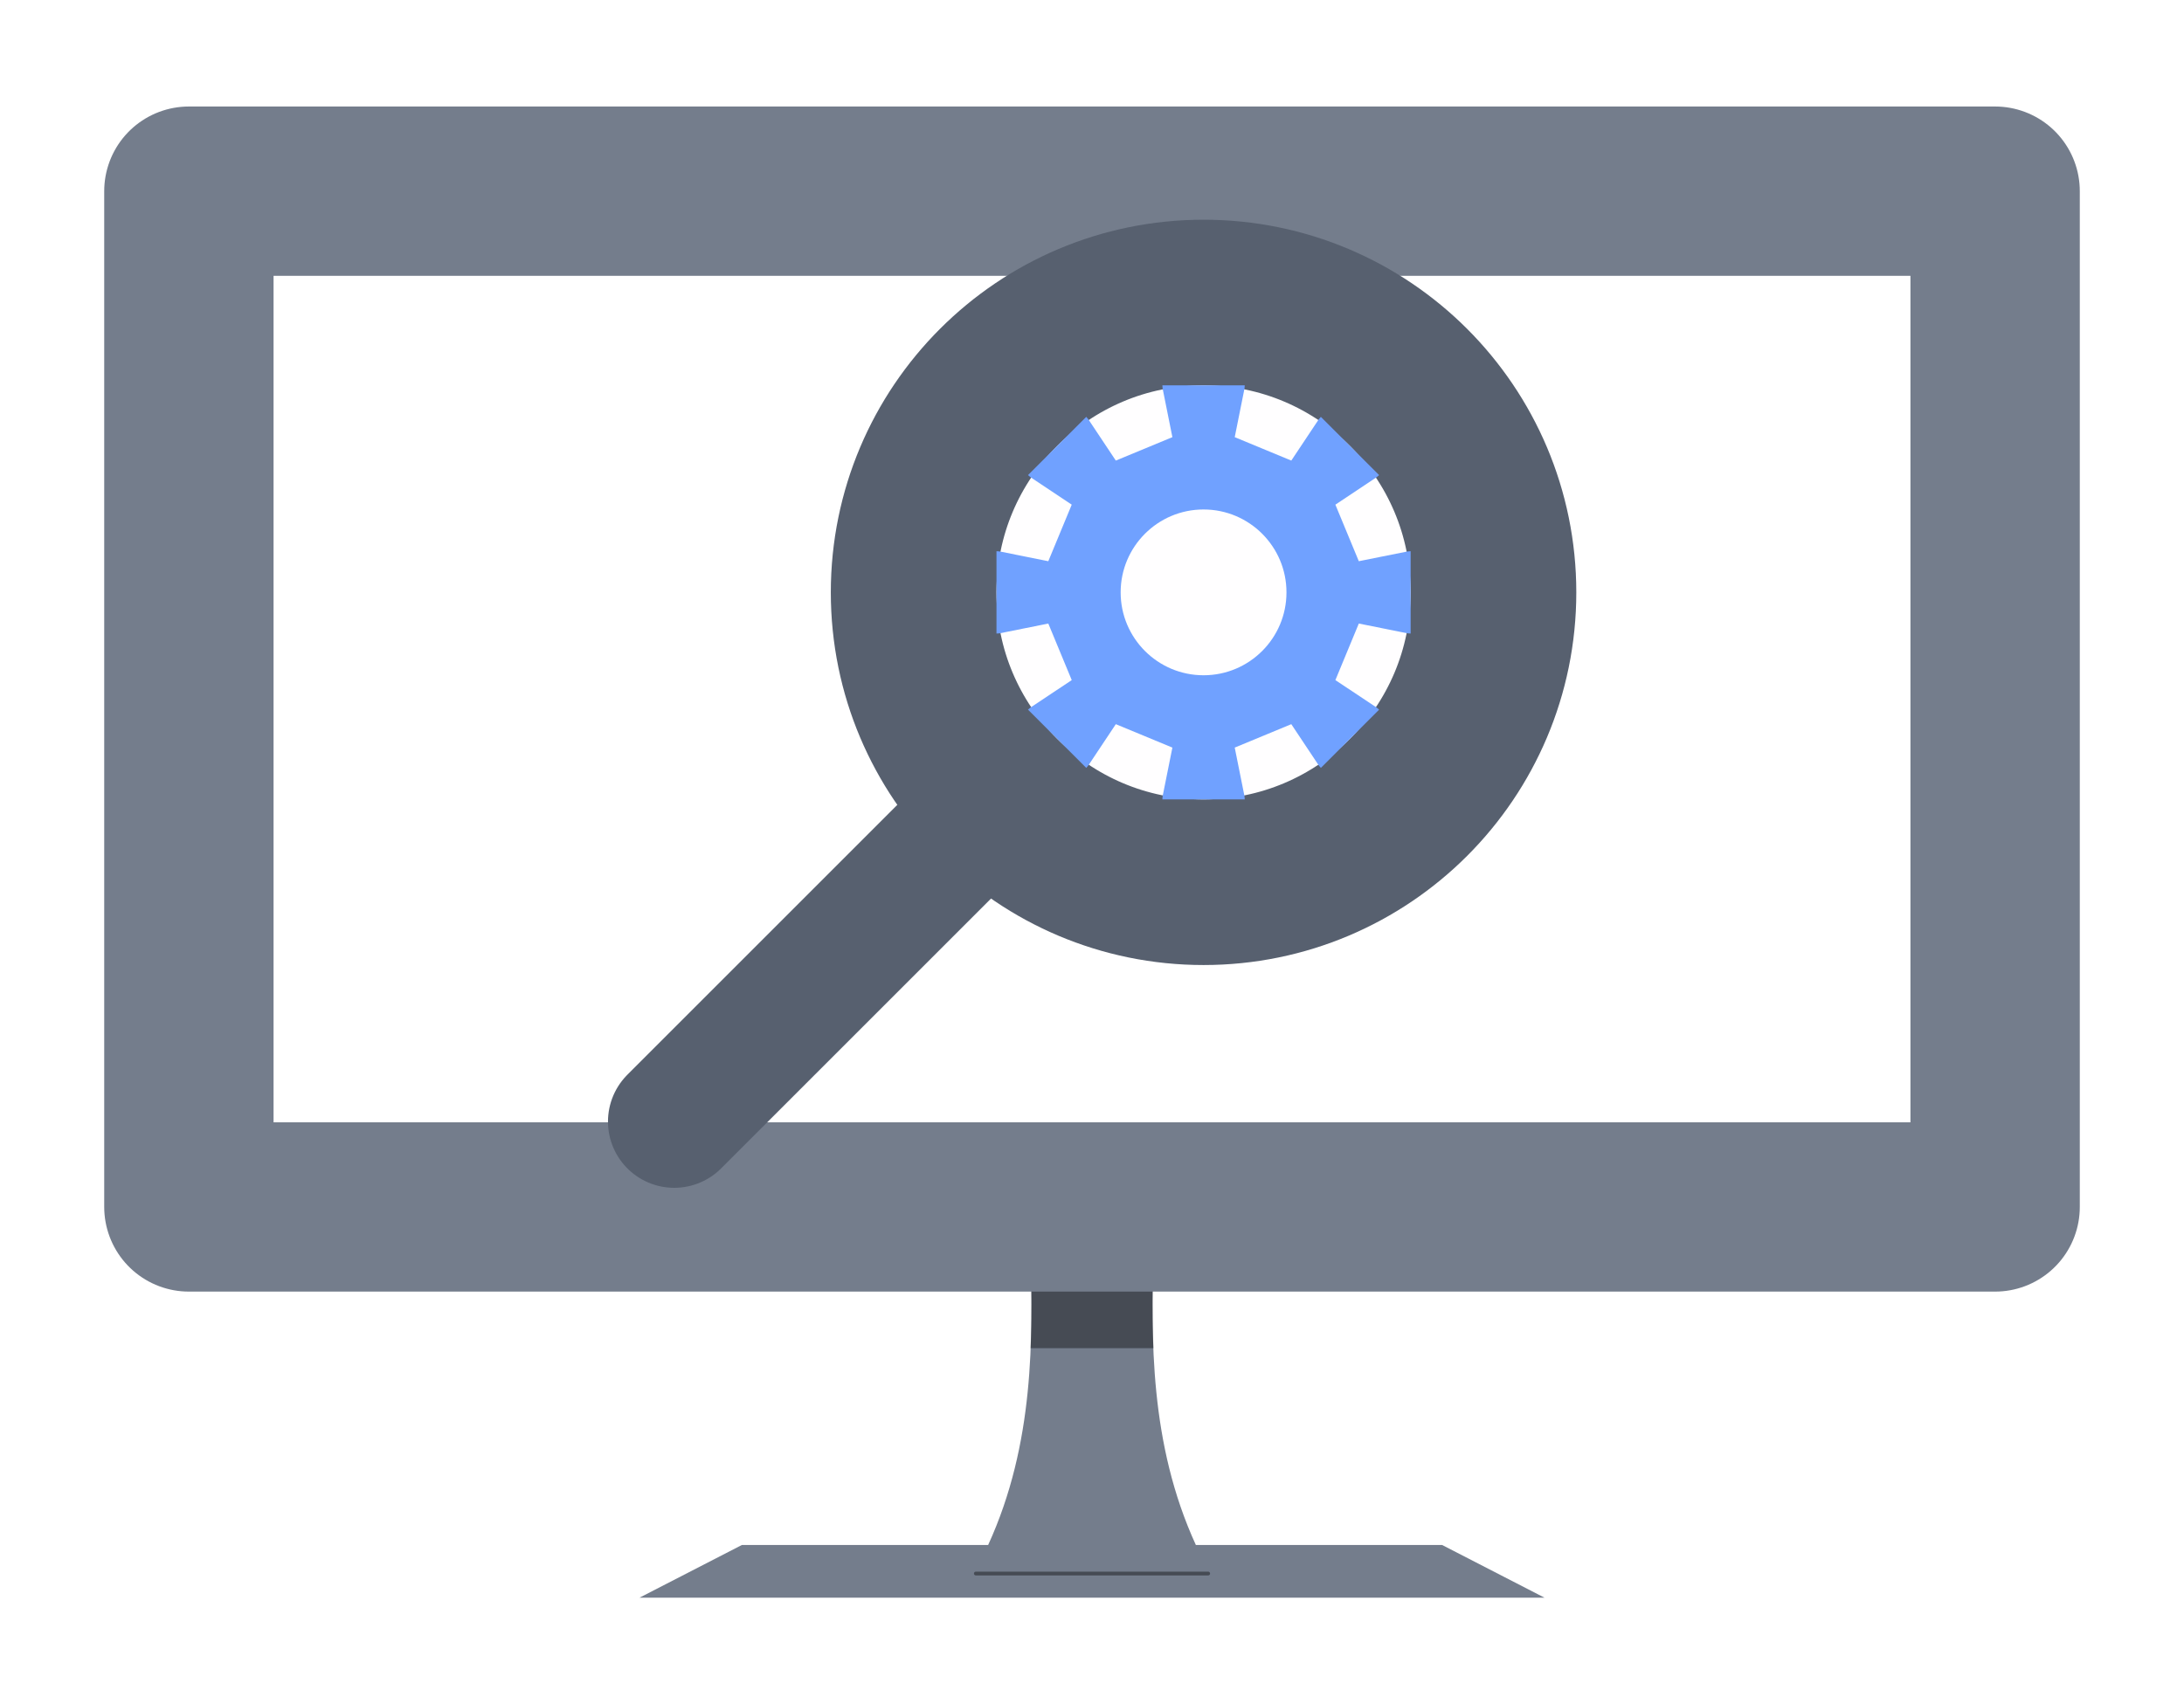 <svg xml:space="preserve" height="320" width="410" xmlns="http://www.w3.org/2000/svg"><defs><filter id="a" x="-.059" y="-.075" width="1.117" height="1.09"><feFlood flood-color="#fff" result="base"/><feMorphology result="bigger" in="SourceGraphic" operator="dilate" radius="4"/><feComposite result="drop" in="base" in2="bigger" operator="in"/><feBlend in="SourceGraphic" in2="drop"/></filter></defs><g filter="url(#a)"><path d="M193.469 234.4c.41 16.862.782 36.608-7.968 55.71h-46.236L120.053 300h169.895l-19.212-9.89H224.5c-8.75-19.102-8.38-38.848-7.968-55.71z" fill="#747d8c"/><path d="M193.523 236.952c.116 5.19.173 10.608-.052 16.196h23.059c-.225-5.588-.168-11.007-.051-16.196z" fill-opacity=".4" paint-order="stroke fill markers"/><path fill="#fff" stroke="#747d8c" stroke-width="31.79" stroke-linecap="round" stroke-linejoin="round" paint-order="stroke fill markers" d="M35.459 35.895h339.083V226.63H35.459Z"/><g transform="translate(184.11 -563.664) scale(.311)"><path d="m-184.998 2489.59 319.509-319.51" fill="none" stroke="#57606f" stroke-width="80" stroke-linecap="round"/><circle cx="134.511" cy="2170.08" r="175" fill="#fffeff" stroke="#57606f" stroke-width="100" stroke-linecap="round" stroke-linejoin="round" paint-order="stroke fill markers"/><path d="m109.647 2045.08.156 1.944 5.892 29.34-34.148 14.144-16.58-24.913-1.263-1.484-35.163 35.163 1.485 1.264 24.912 16.58-14.144 34.146-29.34-5.89-1.943-.157v49.727l1.943-.156 29.34-5.892 14.144 34.148-24.912 16.58-1.485 1.263 35.163 35.165 1.262-1.487 16.581-24.912 34.148 14.144-5.892 29.342-.156 1.941h49.728l-.156-1.941-5.892-29.342 34.145-14.144 16.583 24.912 1.263 1.487 35.162-35.165-1.484-1.262-24.913-16.581 14.144-34.148 29.34 5.892 1.944.156v-49.727l-1.944.157-29.34 5.89-14.144-34.145 24.913-16.581 1.484-1.265-35.162-35.162-1.263 1.484-16.583 24.912-34.145-14.143 5.892-29.34.156-1.944zm24.864 74.951c27.641 0 50.049 22.408 50.049 50.05 0 27.64-22.408 50.048-50.05 50.048-27.64 0-50.048-22.407-50.048-50.049 0-27.64 22.408-50.049 50.049-50.049z" fill="#70a1ff"/></g><path d="M183.189 295.466h43.623" fill="none" stroke="#000" stroke-width=".706" stroke-linecap="round" stroke-opacity=".4"/></g></svg>